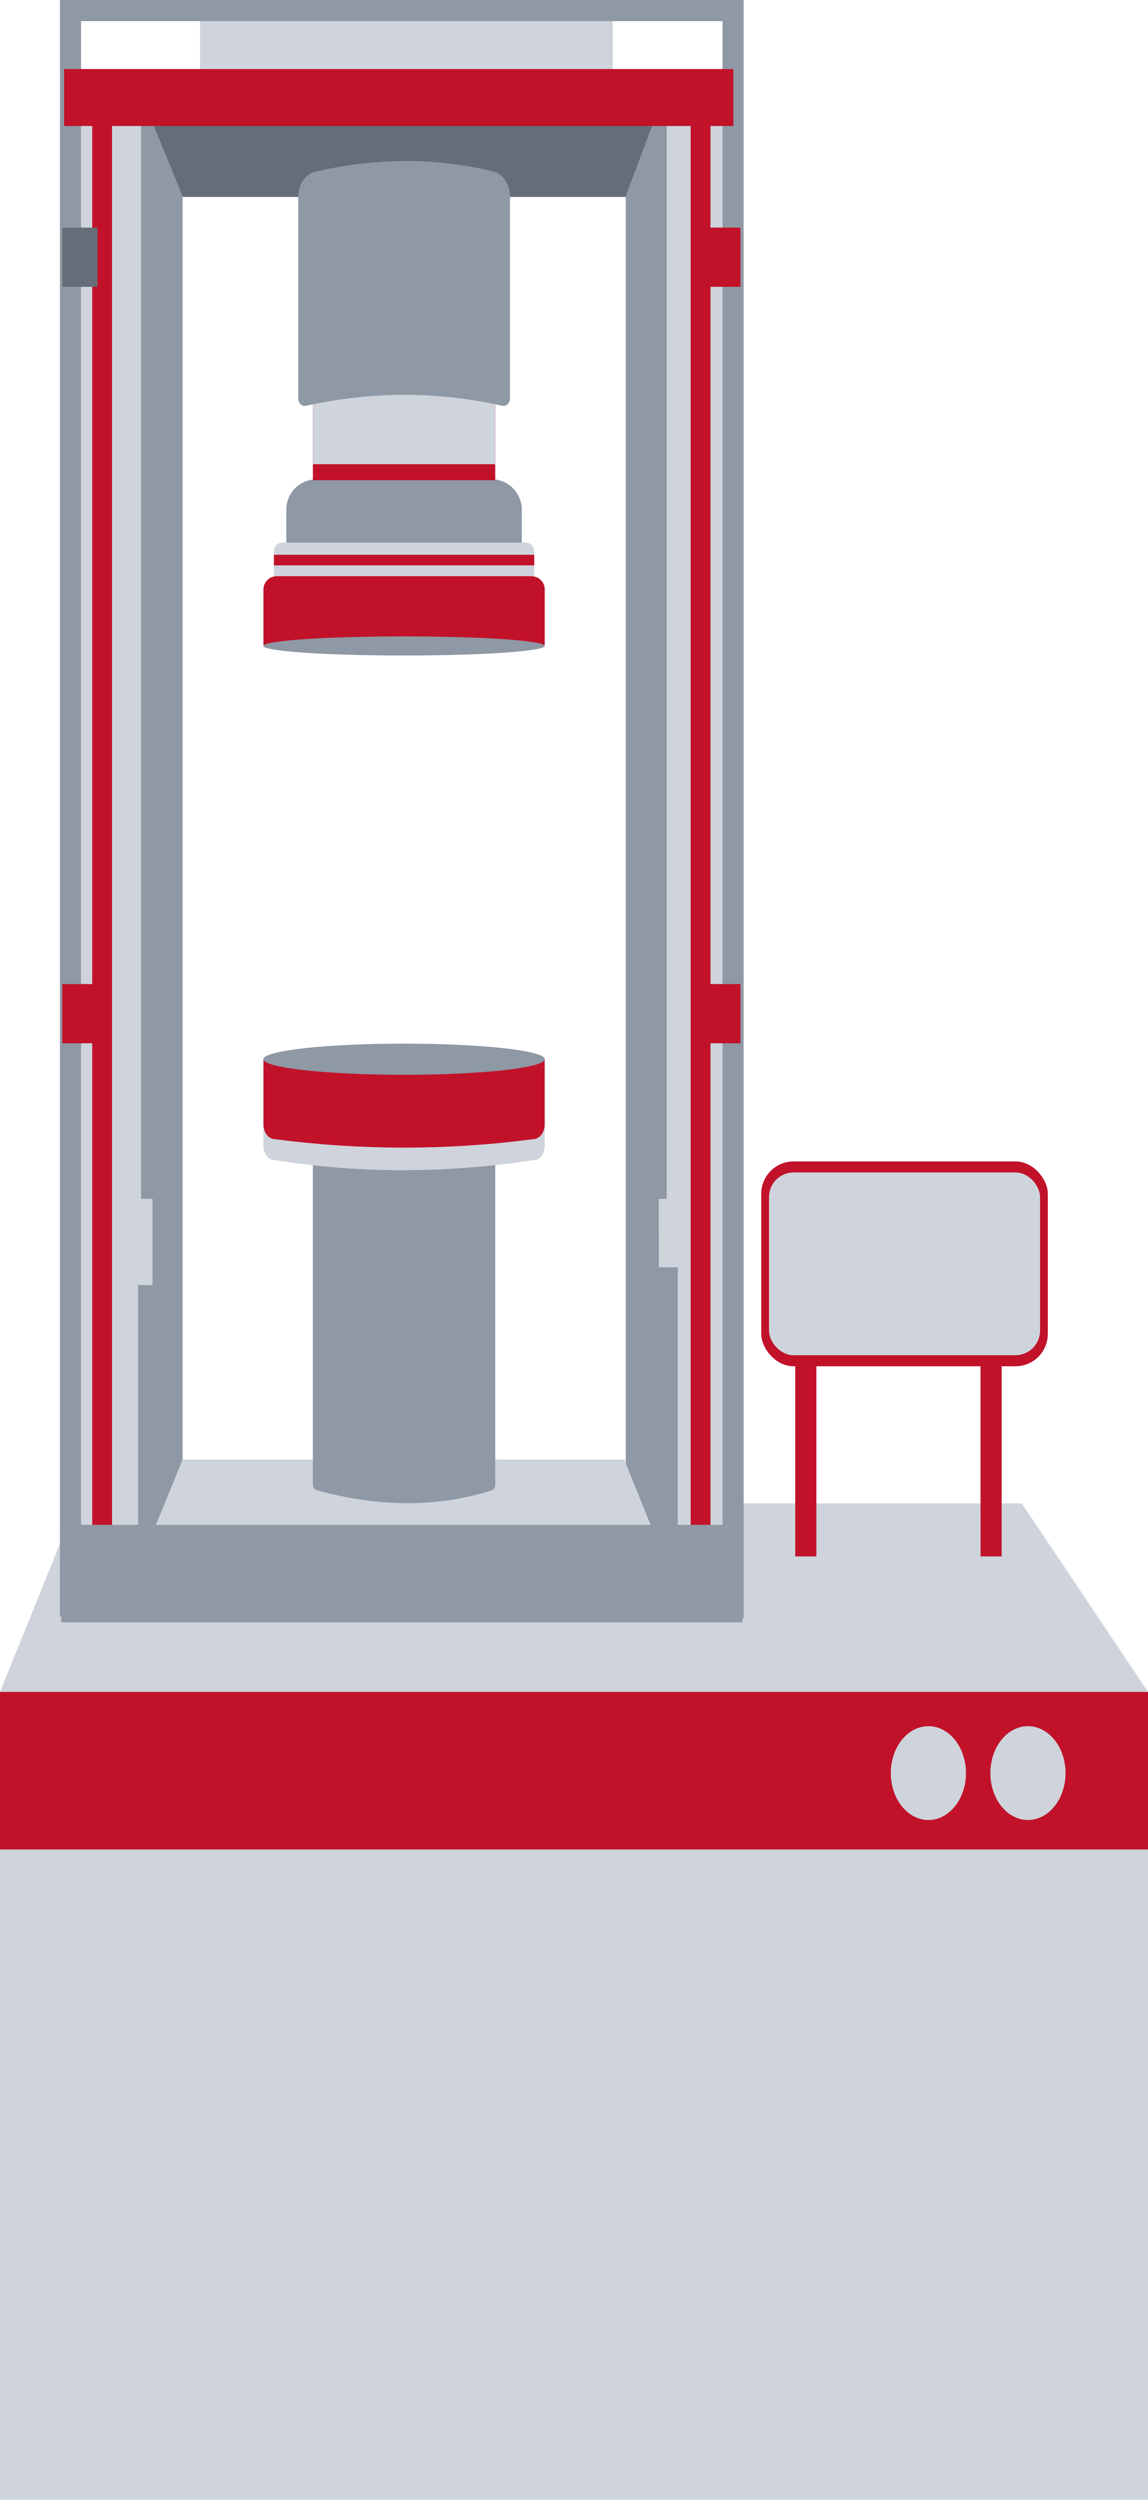 <?xml version="1.0" encoding="UTF-8"?>
<svg id="Layer_2" data-name="Layer 2" xmlns="http://www.w3.org/2000/svg" viewBox="0 0 300 652.76">
  <defs>
    <style>
      .cls-1 {
        fill: #656d78;
      }

      .cls-2 {
        fill: #cfd4dc;
      }

      .cls-3 {
        fill: #c11229;
      }

      .cls-4 {
        fill: #9099a5;
      }

      .cls-5 {
        fill: #8f98a5;
      }

      .cls-6 {
        fill: none;
        stroke: #8f98a5;
        stroke-miterlimit: 10;
        stroke-width: 5.52px;
      }
    </style>
  </defs>
  <g id="Layer_1-2" data-name="Layer 1">
    <g>
      <polygon class="cls-2" points="300 441.79 0 441.79 19.93 392.57 267.03 392.57 300 441.79"/>
      <g>
        <rect class="cls-2" x="18.53" y="26.77" width="22.62" height="380.84"/>
        <rect class="cls-2" x="169.58" y="26.77" width="22.62" height="380.84"/>
        <rect class="cls-2" x="52.27" y="4.22" width="107.87" height="14.81"/>
        <polyline class="cls-6" points="38.84 335.55 38.84 407.92 18.42 417.77 18.42 2.76 191.57 2.76 191.57 417.77 174.37 407.19 174.37 330.91"/>
        <rect class="cls-5" x="36.85" y="29.4" width="3.42" height="283.64"/>
        <rect class="cls-5" x="170.35" y="29.4" width="3.88" height="283.64"/>
        <rect class="cls-3" x="24.1" y="18.2" width="5.18" height="387.4"/>
        <rect class="cls-1" x="16.28" y="59.44" width="9.2" height="15.46"/>
        <rect class="cls-3" x="16.28" y="256.96" width="9.2" height="15.46"/>
        <rect class="cls-3" x="180.49" y="18.2" width="5.18" height="387.4"/>
        <rect class="cls-3" x="184.29" y="59.44" width="9.2" height="15.46" transform="translate(377.78 134.33) rotate(-180)"/>
        <rect class="cls-3" x="184.29" y="256.96" width="9.2" height="15.46" transform="translate(377.78 529.38) rotate(-180)"/>
        <polygon class="cls-1" points="40.03 32.59 47.72 51.42 163.92 51.42 171.16 31.48 40.03 32.59"/>
        <path class="cls-5" d="M82.78,125.14h45.63c4.39,0,7.95,3.56,7.95,7.95v9.39h-61.54v-9.39c0-4.39,3.56-7.95,7.95-7.95Z"/>
        <rect class="cls-3" x="81.76" y="98.05" width="47.66" height="27.35"/>
        <rect class="cls-2" x="81.76" y="65.17" width="47.66" height="56.05"/>
        <path class="cls-5" d="M131.31,105.97c-17.21-3.89-34.35-3.76-51.44.01-1.02.22-1.95-.74-1.95-2.03v-52.46c0-3.24,1.84-6.05,4.39-6.64,15.96-3.7,31.51-3.77,46.64-.06,2.52.62,4.32,3.41,4.32,6.62v52.53c0,1.29-.94,2.26-1.96,2.03Z"/>
        <path class="cls-2" d="M73.81,141.7h63.56c1.23,0,2.23,1,2.23,2.23v6.53h-68.03v-6.53c0-1.23,1-2.23,2.23-2.23Z"/>
        <rect class="cls-3" x="71.58" y="144.86" width="68.03" height="2.77"/>
        <polygon class="cls-5" points="40.03 32.59 47.72 51.42 47.72 398.3 39.8 398.3 40.03 32.59"/>
        <polygon class="cls-5" points="171.95 28.72 163.52 51.24 163.52 398.26 172.21 398.26 171.95 28.72"/>
        <polygon class="cls-2" points="40.03 399.96 47.72 381.12 163.15 381.12 171.16 401.07 40.03 399.96"/>
        <path class="cls-5" d="M129.42,300.42h-47.66v87.19c0,.73.41,1.36.98,1.52,15.64,4.26,30.93,4.74,45.75.03.55-.17.93-.8.93-1.5v-87.23Z"/>
        <path class="cls-2" d="M142.35,292.64h-73.51s0,6.61,0,6.61c0,2.04,1.33,3.7,2.97,3.7,22.1,3.49,44.62,3.47,67.58,0,1.64,0,2.97-1.66,2.97-3.7v-6.61Z"/>
        <rect class="cls-4" x="16" y="398.16" width="178.01" height="25.47"/>
        <g>
          <path class="cls-3" d="M142.35,276.58h-73.51v17.03c0,2.13,1.38,3.86,3.09,3.86,22.26,2.91,44.7,2.96,67.32,0,1.71,0,3.09-1.73,3.09-3.86v-17.03Z"/>
          <ellipse class="cls-5" cx="105.59" cy="276.58" rx="36.76" ry="4.07"/>
        </g>
        <g>
          <path class="cls-3" d="M72.29,150.46h66.6c1.91,0,3.46,1.55,3.46,3.46v14.56h-73.51v-14.56c0-1.91,1.55-3.46,3.46-3.46Z"/>
          <ellipse class="cls-5" cx="105.59" cy="168.67" rx="36.76" ry="2.5"/>
        </g>
        <rect class="cls-3" x="16.75" y="18.03" width="174.9" height="14.87"/>
      </g>
      <rect class="cls-2" y="441.79" width="300" height="210.96"/>
      <rect class="cls-3" y="441.79" width="300" height="41.15"/>
      <ellipse class="cls-2" cx="242.61" cy="462.99" rx="9.82" ry="12.25"/>
      <ellipse class="cls-2" cx="268.63" cy="462.99" rx="9.82" ry="12.25"/>
      <g>
        <g>
          <rect class="cls-3" x="198.93" y="303.27" width="74.89" height="53.49" rx="8.44" ry="8.44"/>
          <rect class="cls-2" x="200.96" y="306.15" width="70.83" height="47.73" rx="6.42" ry="6.42"/>
        </g>
        <rect class="cls-3" x="207.82" y="355.93" width="5.52" height="50.48"/>
        <rect class="cls-3" x="256.24" y="355.93" width="5.52" height="50.48"/>
      </g>
    </g>
  </g>
</svg>
